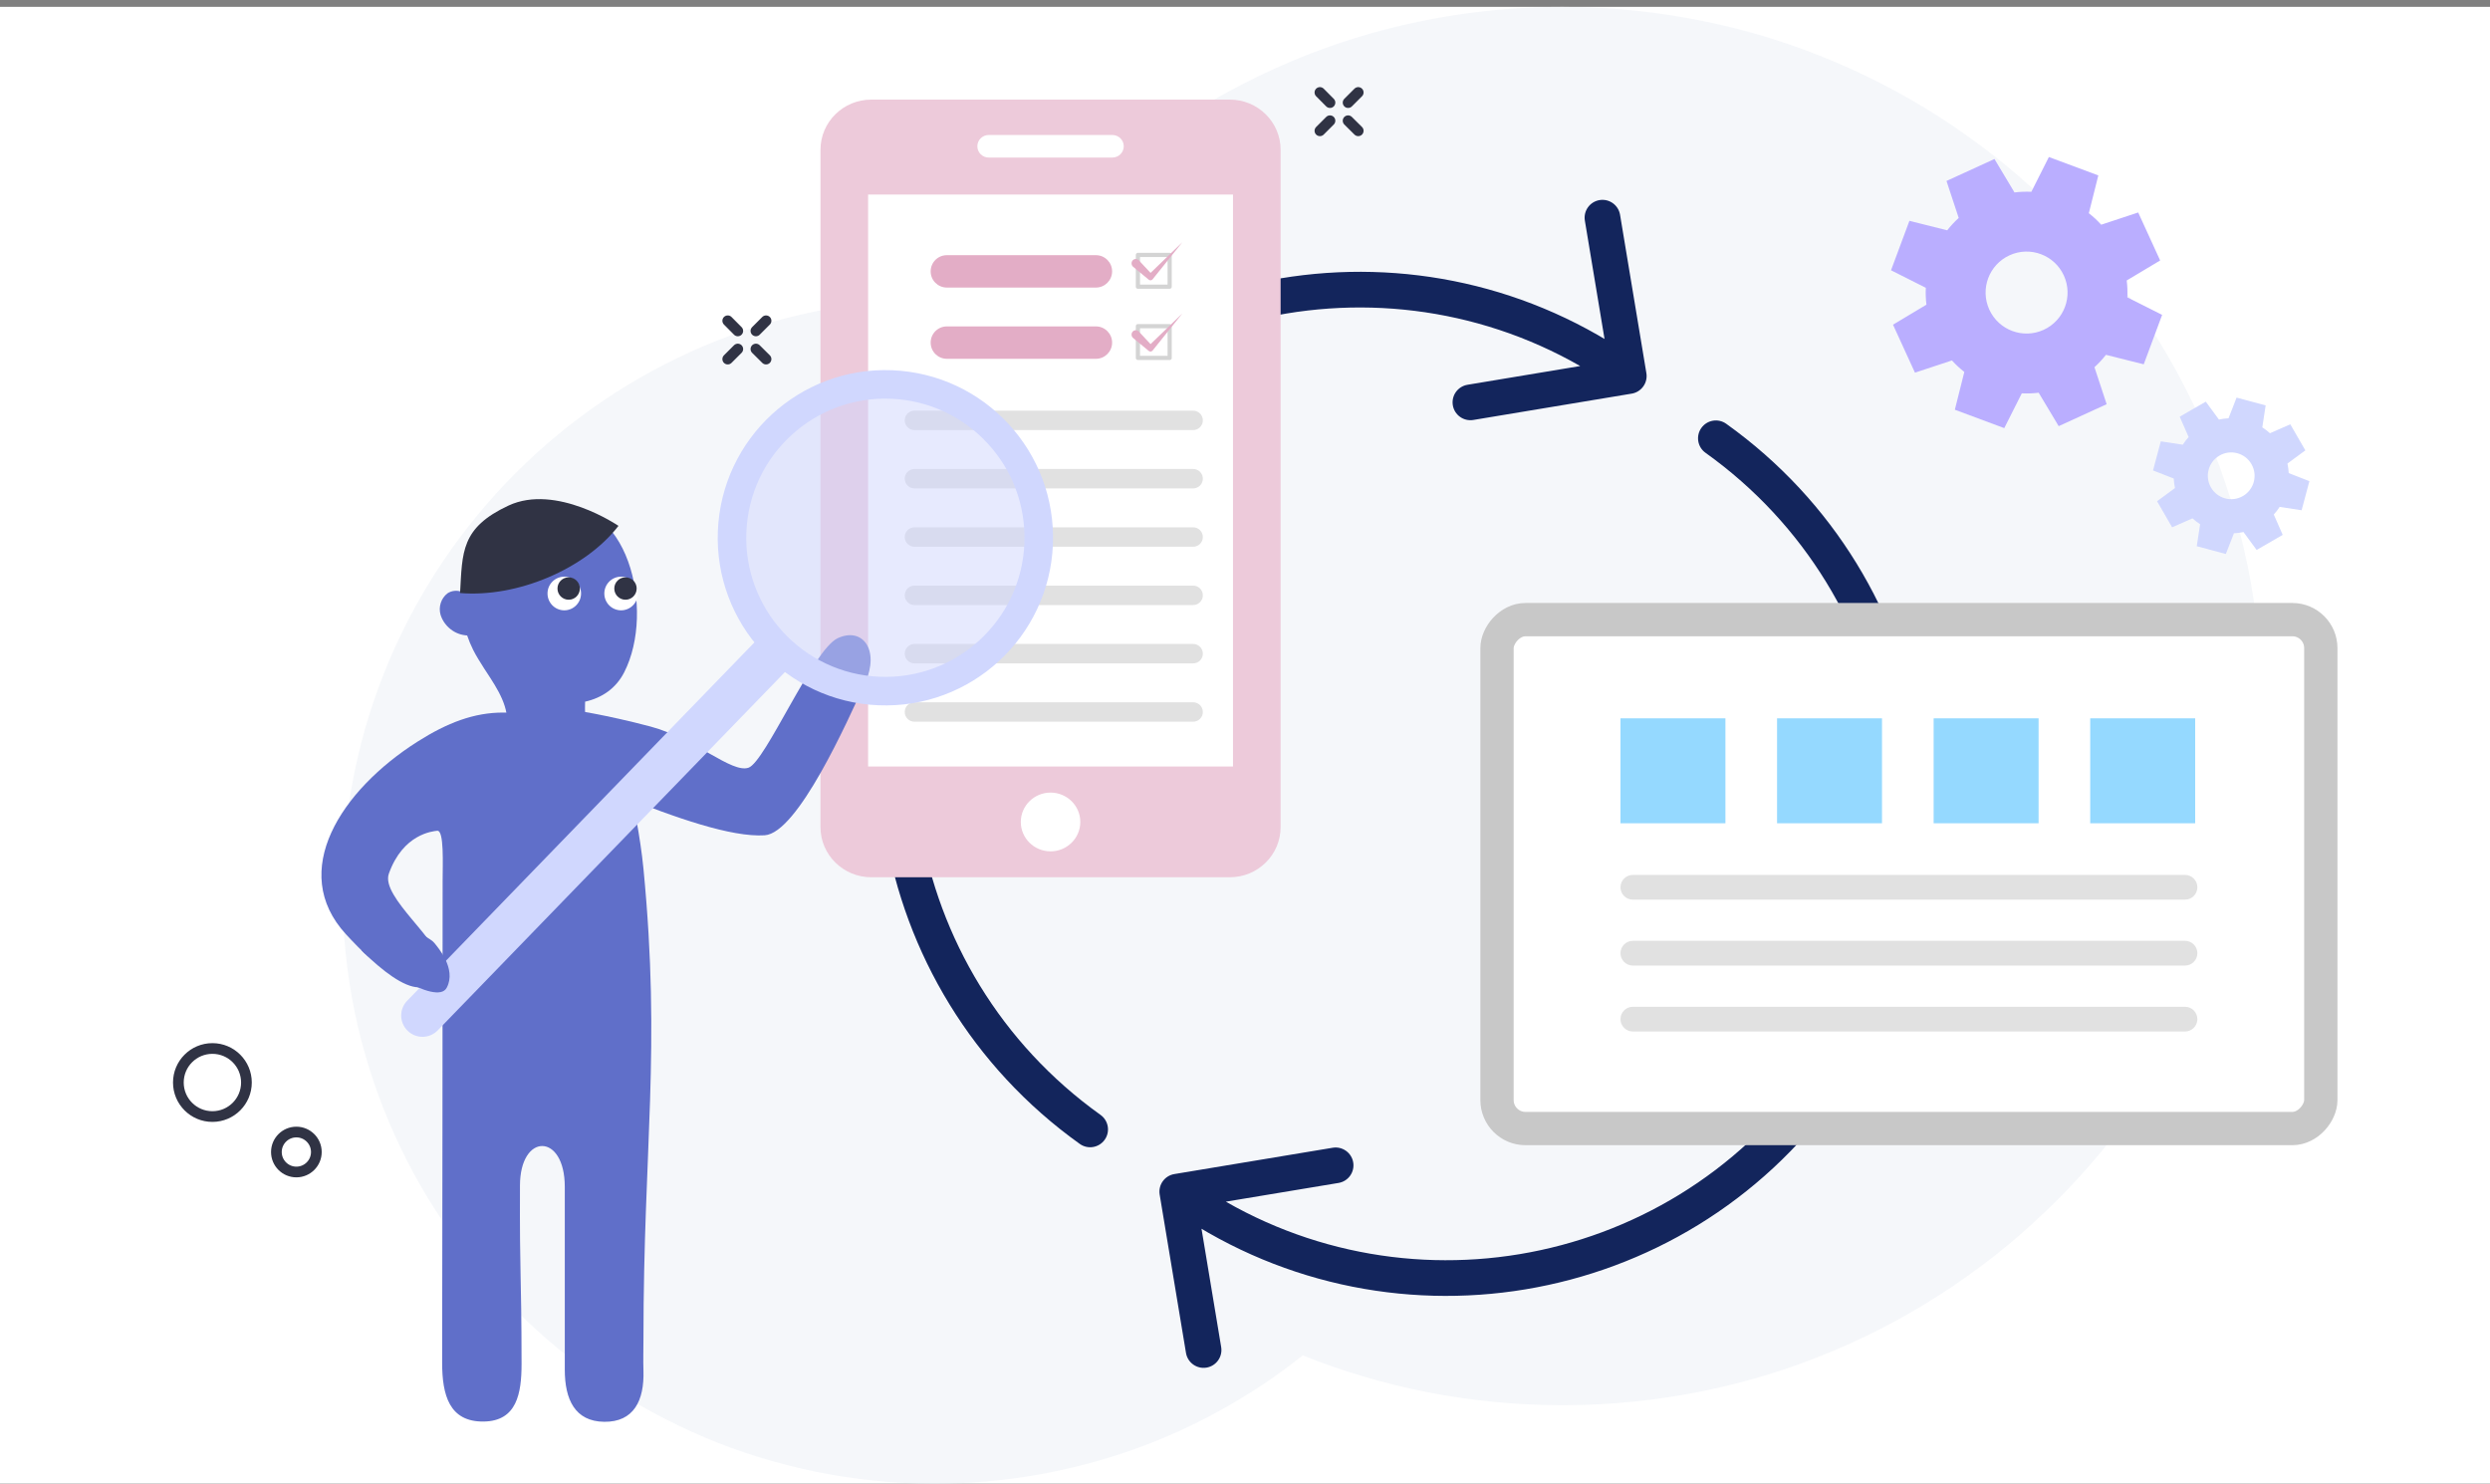 <svg width="349" height="208" viewBox="0 0 349 208" fill="none" xmlns="http://www.w3.org/2000/svg">
<rect x="0" y="0" width="349" height="208" fill="#808080" stroke="none"/>
<g clip-path="url(#clip0_6081_14956)">
<rect width="349" height="207" transform="translate(0 0.961)" fill="white"/>
<path opacity="0.6" fill-rule="evenodd" clip-rule="evenodd" d="M182.598 189.978C193.852 194.483 206.137 196.961 219 196.961C273.124 196.961 317 153.085 317 98.961C317 44.837 273.124 0.961 219 0.961C185.969 0.961 156.755 17.302 139.001 42.342C136.368 42.09 133.699 41.961 131 41.961C85.16 41.961 48 79.121 48 124.961C48 170.801 85.16 207.961 131 207.961C150.501 207.961 168.432 201.236 182.598 189.978Z" fill="#EFF1F7"/>
<path d="M230.757 52.298C230.984 53.66 230.063 54.947 228.701 55.174L206.506 58.863C205.144 59.09 203.856 58.169 203.629 56.807C203.403 55.445 204.324 54.157 205.686 53.931L225.415 50.651L222.135 30.922C221.909 29.56 222.83 28.272 224.192 28.046C225.554 27.82 226.841 28.74 227.068 30.102L230.757 52.298ZM154.252 156.269C155.375 157.072 155.634 158.634 154.831 159.757C154.028 160.88 152.467 161.14 151.344 160.337L154.252 156.269ZM226.837 54.741C198.801 34.697 159.824 41.176 139.78 69.213L135.713 66.305C157.363 36.022 199.463 29.024 229.745 50.674L226.837 54.741ZM139.78 69.213C119.737 97.249 126.215 136.225 154.252 156.269L151.344 160.337C121.061 138.687 114.063 96.587 135.713 66.305L139.78 69.213Z" fill="#13255C"/>
<path d="M162.54 167.439C162.314 166.077 163.234 164.789 164.596 164.563L186.792 160.873C188.154 160.647 189.441 161.567 189.668 162.929C189.894 164.292 188.974 165.579 187.612 165.806L167.882 169.085L171.162 188.814C171.388 190.176 170.468 191.464 169.106 191.691C167.744 191.917 166.456 190.996 166.229 189.634L162.54 167.439ZM239.046 63.467C237.922 62.664 237.663 61.103 238.466 59.98C239.269 58.856 240.83 58.597 241.953 59.4L239.046 63.467ZM166.46 164.995C194.496 185.039 233.473 178.56 253.517 150.524L257.584 153.432C235.934 183.714 193.835 190.713 163.552 169.063L166.46 164.995ZM253.517 150.524C273.561 122.488 267.082 83.511 239.046 63.467L241.953 59.4C272.236 81.05 279.234 123.149 257.584 153.432L253.517 150.524Z" fill="#13255C"/>
<rect x="-2.334" y="2.334" width="115.462" height="71.333" rx="3.989" transform="matrix(-1 0 0 1 322.952 84.516)" fill="white" stroke="#C8C8C8" stroke-width="4.667"/>
<rect width="14.71" height="14.71" transform="matrix(-1 0 0 1 241.837 100.684)" fill="#95D9FF"/>
<rect width="14.71" height="14.71" transform="matrix(-1 0 0 1 307.677 100.684)" fill="#95D9FF"/>
<rect width="14.71" height="14.71" transform="matrix(-1 0 0 1 285.73 100.684)" fill="#95D9FF"/>
<rect width="14.71" height="14.71" transform="matrix(-1 0 0 1 263.783 100.684)" fill="#95D9FF"/>
<path d="M306.251 122.633H228.86C227.903 122.633 227.127 123.409 227.127 124.365C227.127 125.322 227.903 126.098 228.86 126.098H306.251C307.208 126.098 307.983 125.322 307.983 124.365C307.983 123.409 307.208 122.633 306.251 122.633Z" fill="#E1E1E1"/>
<path d="M306.251 131.871H228.86C227.903 131.871 227.127 132.647 227.127 133.604C227.127 134.561 227.903 135.336 228.86 135.336H306.251C307.208 135.336 307.983 134.561 307.983 133.604C307.983 132.647 307.208 131.871 306.251 131.871Z" fill="#E1E1E1"/>
<path d="M306.251 141.113H228.86C227.903 141.113 227.127 141.889 227.127 142.846C227.127 143.803 227.903 144.579 228.86 144.579H306.251C307.208 144.579 307.983 143.803 307.983 142.846C307.983 141.889 307.208 141.113 306.251 141.113Z" fill="#E1E1E1"/>
<path d="M190.37 18.332L188.95 16.922" stroke="#303344" stroke-width="1.5" stroke-linecap="round" stroke-linejoin="round"/>
<path d="M186.41 14.381L185 12.961" stroke="#303344" stroke-width="1.5" stroke-linecap="round" stroke-linejoin="round"/>
<path d="M186.41 16.922L185 18.332" stroke="#303344" stroke-width="1.5" stroke-linecap="round" stroke-linejoin="round"/>
<path d="M190.37 12.961L188.95 14.381" stroke="#303344" stroke-width="1.5" stroke-linecap="round" stroke-linejoin="round"/>
<path d="M107.37 50.332L105.95 48.922" stroke="#303344" stroke-width="1.5" stroke-linecap="round" stroke-linejoin="round"/>
<path d="M103.41 46.381L102 44.961" stroke="#303344" stroke-width="1.5" stroke-linecap="round" stroke-linejoin="round"/>
<path d="M103.41 48.922L102 50.332" stroke="#303344" stroke-width="1.5" stroke-linecap="round" stroke-linejoin="round"/>
<path d="M107.37 44.961L105.95 46.381" stroke="#303344" stroke-width="1.5" stroke-linecap="round" stroke-linejoin="round"/>
<path d="M41.54 164.272C43.086 164.272 44.34 163.018 44.34 161.472C44.34 159.925 43.086 158.672 41.54 158.672C39.994 158.672 38.74 159.925 38.74 161.472C38.74 163.018 39.994 164.272 41.54 164.272Z" stroke="#303344" stroke-width="1.5" stroke-miterlimit="10"/>
<path d="M29.77 156.501C32.404 156.501 34.54 154.365 34.54 151.731C34.54 149.097 32.404 146.961 29.77 146.961C27.136 146.961 25 149.097 25 151.731C25 154.365 27.136 156.501 29.77 156.501Z" stroke="#303344" stroke-width="1.5" stroke-miterlimit="10"/>
<rect x="119.542" y="17.594" width="55.408" height="102.642" fill="white"/>
<path d="M167.229 57.559H128.171C127.418 57.559 126.808 58.169 126.808 58.921C126.808 59.674 127.418 60.284 128.171 60.284H167.229C167.982 60.284 168.592 59.674 168.592 58.921C168.592 58.169 167.982 57.559 167.229 57.559Z" fill="#E1E1E1"/>
<path d="M167.229 65.734H128.171C127.418 65.734 126.808 66.344 126.808 67.097C126.808 67.849 127.418 68.459 128.171 68.459H167.229C167.982 68.459 168.592 67.849 168.592 67.097C168.592 66.344 167.982 65.734 167.229 65.734Z" fill="#E1E1E1"/>
<path d="M167.229 73.91H128.171C127.418 73.91 126.808 74.52 126.808 75.273C126.808 76.025 127.418 76.635 128.171 76.635H167.229C167.982 76.635 168.592 76.025 168.592 75.273C168.592 74.52 167.982 73.91 167.229 73.91Z" fill="#E1E1E1"/>
<path d="M167.229 82.082H128.171C127.418 82.082 126.808 82.692 126.808 83.445C126.808 84.197 127.418 84.807 128.171 84.807H167.229C167.982 84.807 168.592 84.197 168.592 83.445C168.592 82.692 167.982 82.082 167.229 82.082Z" fill="#E1E1E1"/>
<path d="M167.229 90.258H128.171C127.418 90.258 126.808 90.868 126.808 91.62C126.808 92.373 127.418 92.983 128.171 92.983H167.229C167.982 92.983 168.592 92.373 168.592 91.62C168.592 90.868 167.982 90.258 167.229 90.258Z" fill="#E1E1E1"/>
<path d="M167.229 98.434H128.171C127.418 98.434 126.808 99.044 126.808 99.796C126.808 100.549 127.418 101.159 128.171 101.159H167.229C167.982 101.159 168.592 100.549 168.592 99.796C168.592 99.044 167.982 98.434 167.229 98.434Z" fill="#E1E1E1"/>
<path fill-rule="evenodd" clip-rule="evenodd" d="M121.674 97.528L121.674 107.439H172.818V27.267H121.674L121.674 97.528H115V20.991C115 17.109 118.189 13.961 122.121 13.961H172.368C176.302 13.961 179.492 17.109 179.492 20.991V115.931C179.492 119.812 176.302 122.961 172.368 122.961H122.121C118.189 122.961 115 119.809 115 115.931V97.528H121.674ZM155.908 18.921H138.584C137.702 18.921 136.985 19.627 136.985 20.502C136.985 21.378 137.702 22.084 138.584 22.084H155.908C156.789 22.084 157.507 21.378 157.507 20.502C157.507 19.627 156.789 18.921 155.908 18.921ZM147.246 119.33C149.547 119.33 151.417 117.482 151.417 115.209C151.417 112.936 149.544 111.092 147.246 111.092C144.947 111.092 143.075 112.939 143.075 115.209C143.075 117.479 144.944 119.326 147.246 119.33Z" fill="#EDCADA"/>
<path d="M163.941 35.73H159.49V40.182H163.941V35.73Z" stroke="#D4D4D4" stroke-width="0.587" stroke-linecap="round" stroke-linejoin="round"/>
<path d="M159.618 36.486L161.53 38.532L160.948 38.555L165.722 33.949L161.551 39.146C161.416 39.314 161.176 39.339 161.011 39.203L160.969 39.169L158.822 37.393C158.567 37.181 158.525 36.796 158.729 36.531C158.933 36.266 159.306 36.223 159.561 36.435C159.58 36.45 159.6 36.469 159.617 36.488L159.618 36.486Z" fill="#E3ADC6"/>
<path d="M153.604 35.766H132.712C131.458 35.766 130.442 36.782 130.442 38.036C130.442 39.291 131.458 40.307 132.712 40.307H153.604C154.858 40.307 155.875 39.291 155.875 38.036C155.875 36.782 154.858 35.766 153.604 35.766Z" fill="#E3ADC6"/>
<path d="M163.941 45.715H159.49V50.166H163.941V45.715Z" stroke="#D4D4D4" stroke-width="0.587" stroke-linecap="round" stroke-linejoin="round"/>
<path d="M159.618 46.471L161.53 48.516L160.948 48.539L165.722 43.934L161.551 49.13C161.416 49.298 161.176 49.323 161.011 49.188L160.969 49.153L158.822 47.377C158.567 47.166 158.525 46.78 158.729 46.515C158.933 46.251 159.306 46.208 159.561 46.419C159.58 46.435 159.6 46.453 159.617 46.472L159.618 46.471Z" fill="#E3ADC6"/>
<path d="M153.604 45.75H132.712C131.458 45.75 130.442 46.767 130.442 48.021C130.442 49.275 131.458 50.292 132.712 50.292H153.604C154.858 50.292 155.875 49.275 155.875 48.021C155.875 46.767 154.858 45.75 153.604 45.75Z" fill="#E3ADC6"/>
<path d="M86 100.961C86 100.961 77.398 99.899 70.561 99.875C66.461 99.863 62.698 101.296 58.5 103.962C47.822 110.744 40.357 122.124 48.5 130.961C52.304 135.089 60.302 142.918 61.5 134.962C61.941 132.014 53.331 125.749 54.5 122.462C56.485 116.88 60.654 116.512 61.28 116.443C62.273 116.334 62.039 121.176 62.039 123.487C62.02 151.405 62.02 163.083 61.971 191.001C61.971 195.527 62.965 199.322 67.815 199.249C72.431 199.176 73.103 195.332 73.103 191.159C73.084 177.62 72.831 179.737 72.879 166.197C72.879 158.74 79.161 158.765 79.161 166.343V191.987C79.161 196.135 80.574 199.237 84.684 199.286C88.813 199.334 90.323 196.329 90.186 192.108C90.138 190.636 90.186 189.152 90.186 187.68C90.186 160.626 92.664 147.35 90.186 121.747C89.329 112.884 86 100.961 86 100.961Z" fill="#606FC9"/>
<path fill-rule="evenodd" clip-rule="evenodd" d="M82.141 102.066C78.31 103.501 70.944 102.625 71.021 102.066C71.455 99.178 69.799 96.655 68.133 94.114C68.056 93.989 67.979 93.873 67.892 93.748C67.613 93.305 67.324 92.862 67.055 92.409C66.785 91.957 66.525 91.514 66.304 91.062C65.986 90.417 65.707 89.752 65.476 89.069C64.629 89.02 63.82 88.722 63.156 88.193C62.491 87.673 61.99 86.96 61.74 86.142C61.596 85.603 61.605 85.035 61.779 84.505C61.952 83.976 62.27 83.513 62.713 83.167C63.002 82.974 63.329 82.859 63.675 82.82C64.022 82.782 64.369 82.82 64.696 82.955C64.696 82.695 64.725 82.435 64.754 82.166C64.754 82.117 64.763 82.079 64.773 82.031C64.821 81.52 64.898 81.01 64.994 80.5C65.091 79.99 65.206 79.489 65.341 78.988C65.697 77.641 66.256 76.37 67.007 75.195C67.257 74.81 67.546 74.454 67.854 74.107C68.114 73.828 68.393 73.568 68.682 73.327C69.885 72.374 71.291 71.71 72.783 71.373C73.919 71.103 75.084 70.969 76.249 70.969C76.48 70.969 76.721 70.969 76.952 70.978C88.024 69.168 91.923 85.574 87.485 94.239C86.339 96.482 84.394 97.811 82.007 98.35C81.968 99.582 82.007 100.815 82.141 102.047V102.066Z" fill="#606FC9"/>
<path d="M71.272 70.864C77.954 67.745 86.686 73.705 86.686 73.705C82.036 79.741 72.485 83.794 64.484 83.121C64.812 77.392 64.581 73.984 71.272 70.864Z" fill="#303344"/>
<path d="M89.401 83.187C89.401 81.887 88.351 80.828 87.052 80.828C85.752 80.828 84.703 81.887 84.703 83.187C84.703 84.487 85.752 85.546 87.052 85.546C88.351 85.546 89.401 84.487 89.401 83.187Z" fill="white"/>
<path d="M89.237 82.491C89.237 81.625 88.534 80.922 87.668 80.922C86.801 80.922 86.099 81.625 86.099 82.491C86.099 83.358 86.801 84.061 87.668 84.061C88.534 84.061 89.237 83.358 89.237 82.491Z" fill="#303344"/>
<path d="M81.439 83.187C81.439 81.887 80.389 80.828 79.09 80.828C77.79 80.828 76.74 81.887 76.74 83.187C76.74 84.487 77.79 85.546 79.09 85.546C80.389 85.546 81.439 84.487 81.439 83.187Z" fill="white"/>
<path d="M81.275 82.491C81.275 81.625 80.572 80.922 79.706 80.922C78.839 80.922 78.136 81.625 78.136 82.491C78.136 83.358 78.839 84.061 79.706 84.061C80.572 84.061 81.275 83.358 81.275 82.491Z" fill="#303344"/>
<path d="M279.546 22.286L272.822 25.363L274.534 30.548C273.945 31.084 273.406 31.664 272.922 32.282L267.626 30.952L265.047 37.882L269.924 40.339C269.886 41.122 269.914 41.913 270.009 42.705L265.324 45.509L268.401 52.233L273.586 50.521C274.121 51.111 274.702 51.65 275.32 52.132L273.991 57.429L280.92 60.008L283.377 55.131C284.16 55.169 284.952 55.141 285.743 55.046L288.547 59.73L295.271 56.654L293.56 51.469C294.149 50.934 294.688 50.353 295.171 49.734L300.467 51.064L303.046 44.134L298.169 41.678C298.207 40.894 298.179 40.103 298.083 39.312L302.769 36.508L299.692 29.783L294.506 31.495C293.971 30.906 293.39 30.367 292.773 29.884L294.102 24.587L287.173 22.009L284.716 26.885C283.933 26.848 283.141 26.876 282.351 26.972L279.546 22.286ZM289.27 38.618C290.59 41.503 289.321 44.911 286.437 46.231C283.552 47.551 280.143 46.283 278.824 43.398C277.504 40.513 278.772 37.105 281.657 35.785C284.541 34.465 287.95 35.734 289.27 38.618Z" fill="#BAAEFF"/>
<path d="M309.164 56.298L305.51 58.407L306.762 61.261C306.456 61.596 306.181 61.955 305.94 62.332L302.86 61.862L301.768 65.937L304.67 67.07C304.691 67.517 304.75 67.965 304.846 68.409L302.336 70.254L304.446 73.908L307.298 72.656C307.634 72.962 307.993 73.237 308.37 73.478L307.9 76.558L311.975 77.65L313.108 74.748C313.555 74.727 314.003 74.668 314.447 74.572L316.292 77.082L319.946 74.972L318.695 72.12C319.001 71.784 319.275 71.425 319.516 71.048L322.596 71.518L323.688 67.443L320.786 66.31C320.765 65.863 320.707 65.415 320.61 64.971L323.12 63.126L321.011 59.472L318.157 60.724C317.821 60.418 317.463 60.143 317.086 59.901L317.556 56.822L313.481 55.73L312.348 58.632C311.901 58.653 311.453 58.711 311.009 58.808L309.164 56.298ZM315.566 65.051C316.471 66.619 315.934 68.623 314.367 69.528C312.799 70.433 310.795 69.896 309.89 68.328C308.985 66.761 309.522 64.757 311.09 63.852C312.657 62.947 314.661 63.484 315.566 65.051Z" fill="#D0D7FE"/>
<path d="M91.192 101.839C97.415 103.501 102.539 108.424 104.911 107.606C107.282 106.787 113.914 91.086 117.415 89.452C120.917 87.818 123.32 91.152 121.279 95.638C118.737 101.207 111.801 116.775 107.178 117.077C102.556 117.378 94.652 114.64 86.617 111.381C78.583 108.121 79.892 99.438 79.892 99.438C79.892 99.438 84.969 100.177 91.192 101.839Z" fill="#606FC9"/>
<path opacity="0.5" d="M123.215 96.856C135.079 97.341 145.091 88.118 145.577 76.253C146.063 64.389 136.839 54.377 124.975 53.892C113.111 53.406 103.099 62.63 102.613 74.494C102.127 86.358 111.351 96.37 123.215 96.856Z" fill="#D0D7FE"/>
<path d="M123.215 96.856C135.079 97.341 145.091 88.118 145.577 76.253C146.063 64.389 136.839 54.377 124.975 53.892C113.111 53.406 103.099 62.63 102.613 74.494C102.127 86.358 111.351 96.37 123.215 96.856Z" stroke="#D0D7FE" stroke-width="4" stroke-miterlimit="10"/>
<path d="M57.141 144.482C55.957 143.333 55.924 141.45 57.073 140.266L107.004 88.736L111.288 92.885L61.357 144.415C60.208 145.599 58.325 145.632 57.141 144.482Z" fill="#D0D7FE"/>
<path d="M60.888 132.181C60.299 131.277 51.645 126.508 50.663 133.198C52.035 134.815 61.192 141.122 62.612 138.447C64.032 135.771 61.312 132.721 60.888 132.181Z" fill="#606FC9"/>
</g>
<defs>
<clipPath id="clip0_6081_14956">
<rect width="349" height="207" fill="white" transform="translate(0 0.961)"/>
</clipPath>
</defs>
</svg>
